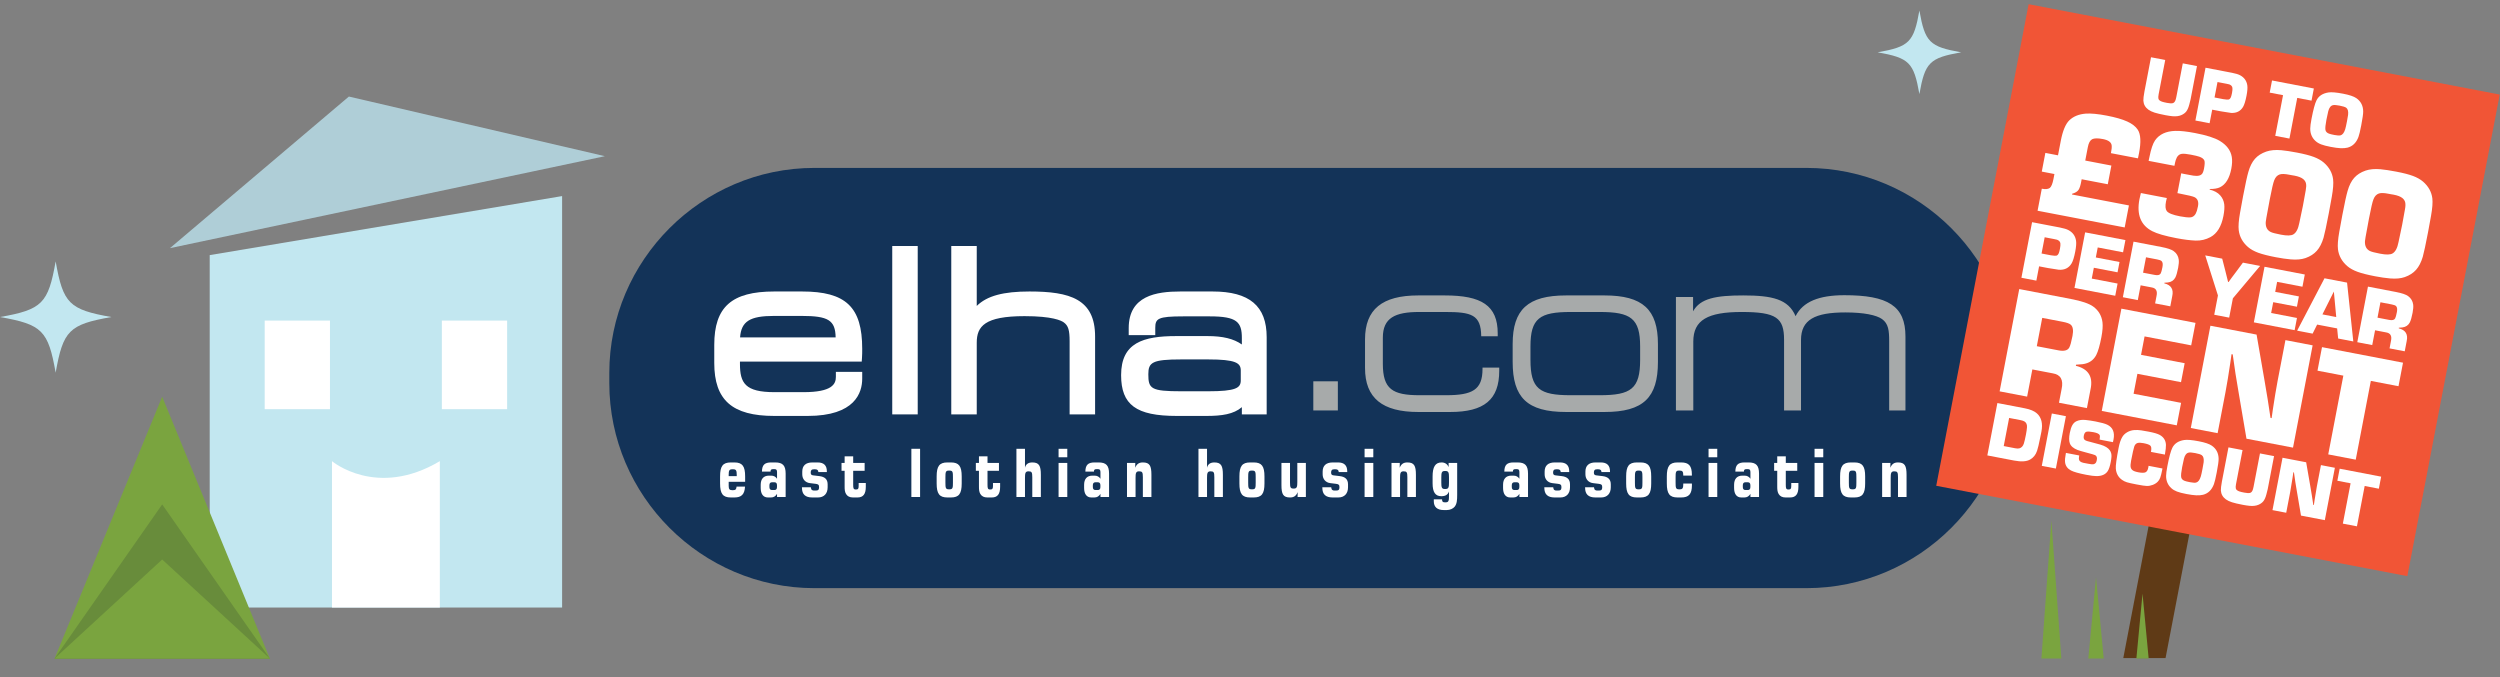 <svg xmlns="http://www.w3.org/2000/svg" width="480" height="130" viewBox="0 0 480 130">
  <rect x="0" y="0" width="480" height="130" fill="#808080" stroke="none"/>
  <g fill="none">
    <polygon fill="#5F3A16" points="415.787 126.343 428.7 59.034 420.873 57.533 407.672 126.343"/>
    <path fill="#C2E7F0" d="M21.374 60.87C13.274 62.299 12.115 63.458 10.686 71.555 9.257 63.458 8.096 62.299 0 60.87 8.096 59.44 9.257 58.281 10.686 50.183 12.115 58.281 13.274 59.44 21.374 60.87zM376.546 10.044C370.466 11.117 369.597 11.987 368.523 18.065 367.45 11.987 366.579 11.117 360.502 10.044 366.579 8.97 367.45 8.101 368.523 2.022 369.597 8.101 370.466 8.97 376.546 10.044z"/>
    <polygon fill="#AFCED7" points="32.627 47.645 116.135 29.989 66.985 18.537"/>
    <polygon fill="#C2E7F0" points="107.926 116.643 40.264 116.643 40.264 48.98 107.926 37.648"/>
    <path fill="#FFF" d="M84.448,88.541 L84.448,116.643 L63.742,116.643 L63.742,88.541 C63.742,88.541 72.302,95.769 84.448,88.541 Z"/>
    <rect width="12.533" height="17.011" x="50.821" y="61.55" fill="#FFF"/>
    <rect width="12.532" height="17.011" x="84.837" y="61.55" fill="#FFF"/>
    <path fill="#133358" d="M346.834,112.925 L156.363,112.925 C134.706,112.925 116.986,95.205 116.986,73.548 L116.986,71.617 C116.986,49.96 134.706,32.239 156.363,32.239 L346.834,32.239 C368.492,32.239 386.212,49.96 386.212,71.617 L386.212,73.548 C386.212,95.205 368.492,112.925 346.834,112.925 Z"/>
    <rect width="4.711" height="5.595" x="252.156" y="73.211" fill="#A7AAAA"/>
    <path fill="#A7AAAA" d="M277.473 59.901L272.469 59.901C267.84 59.901 265.506 61.045 265.506 64.818L265.506 69.863C265.506 74.694 267.341 75.882 272.552 75.882L277.639 75.882C282.684 75.882 284.643 74.864 284.643 70.837L284.643 70.583 287.853 70.583 287.853 71.176C287.853 76.729 284.977 79.102 278.431 79.102L272.302 79.102C265.422 79.102 262.086 76.432 262.086 70.667L262.086 65.157C262.086 59.393 265.381 56.722 272.302 56.722L277.389 56.722C284.435 56.722 287.562 58.629 287.562 64.013L287.562 64.563 284.393 64.563C284.351 60.409 282.517 59.901 277.473 59.901zM307.151 75.882C313.154 75.882 314.906 74.652 314.906 69.099L314.906 66.513C314.906 61.13 313.111 59.901 307.151 59.901L301.563 59.901C295.6 59.901 293.849 61.13 293.849 66.513L293.849 69.099C293.849 74.652 295.559 75.882 301.563 75.882L307.151 75.882zM290.431 69.481L290.431 66.047C290.431 59.435 293.348 56.722 300.687 56.722L308.067 56.722C315.404 56.722 318.323 59.435 318.323 66.047L318.323 69.481C318.323 76.305 315.572 79.102 308.067 79.102L300.687 79.102C293.182 79.102 290.431 76.305 290.431 69.481zM321.778 78.806L321.778 57.018 325.071 57.018 325.071 59.774C326.447 57.273 329.49 56.722 334.702 56.722 340.29 56.722 343.375 57.442 344.75 60.707 346.169 57.908 349.255 56.68 354.132 56.68 362.471 56.68 365.848 58.714 365.848 64.606L365.848 78.806 362.721 78.806 362.721 65.538C362.721 63.504 362.596 62.148 361.346 61.258 360.261 60.494 357.885 59.986 354.299 59.986 348.462 59.986 345.793 61.385 345.793 65.285L345.793 78.806 342.541 78.806 342.541 65.242C342.541 61.045 341.082 59.901 334.411 59.901 327.906 59.901 325.113 61.428 325.113 65.581L325.113 78.806 321.778 78.806z"/>
    <path fill="#FFF" d="M148.611,60.657 L153.906,60.657 C159.036,60.657 160.381,61.476 160.443,64.781 L142.096,64.781 C142.316,61.679 144.016,60.657 148.611,60.657 Z M165.451,69.432 L165.502,68.728 C165.545,68.116 165.545,67.548 165.545,66.98 C165.545,58.95 162.413,55.965 153.989,55.965 L148.653,55.965 C140.474,55.965 137.138,58.936 137.138,66.217 L137.138,69.693 C137.138,76.82 140.583,79.859 148.653,79.859 L155.073,79.859 C164.185,79.859 165.545,75.376 165.545,72.702 L165.545,71.394 L160.488,71.394 L160.488,72.363 C160.488,73.728 159.782,75.294 154.281,75.294 L148.694,75.294 C143.062,75.294 142.072,73.543 142.072,69.863 L142.072,69.432 L165.451,69.432 Z"/>
    <rect width="4.891" height="32.329" x="171.311" y="47.234" fill="#FFF"/>
    <path fill="#FFF" d="M197.66 55.965C192.649 55.965 189.51 56.794 187.535 58.74L187.535 47.234 182.644 47.234 182.644 79.563 187.535 79.563 187.535 65.793C187.535 62.648 189.069 60.7 196.701 60.7 202.073 60.7 203.77 61.543 204.258 61.909 205.108 62.536 205.367 63.383 205.367 65.538L205.367 79.563 210.258 79.563 210.258 64.606C210.258 57.411 205.438 55.965 197.66 55.965zM238.227 73.041C238.227 74.482 237.319 75.125 231.938 75.125L226.81 75.125C220.947 75.125 220.479 74.629 220.479 71.854 220.479 69.58 221.223 69.008 226.81 69.008L231.938 69.008C237.287 69.008 238.227 69.694 238.227 71.134L238.227 73.041zM232.813 55.965L226.643 55.965C222.02 55.965 216.713 56.765 216.713 62.995L216.713 64.345 221.812 64.345 221.812 62.953C221.812 61.162 222.308 60.742 227.185 60.742L232.272 60.742C237.505 60.742 238.436 61.832 238.436 64.903L238.436 66.14C236.873 65.034 234.766 64.528 231.855 64.528L225.85 64.528C219.49 64.528 215.253 65.802 215.253 72.024 215.253 77.735 218.148 79.859 225.934 79.859L231.646 79.859C234.584 79.859 236.859 79.534 238.436 78.174L238.436 79.563 243.201 79.563 243.201 64.733C243.201 58.751 239.901 55.965 232.813 55.965zM141.452 91.412L141.452 91.183C141.452 90.343 141.33 90.102 140.787 90.102L140.575 90.102C140.039 90.102 139.908 90.343 139.908 91.12L139.908 91.412 141.452 91.412zM141.008 95.513L140.313 95.513C138.779 95.513 138.255 94.787 138.255 92.826L138.255 91.476C138.255 89.515 138.779 88.789 140.313 88.789L141.008 88.789C142.54 88.789 143.066 89.515 143.066 91.476L143.066 92.508 139.908 92.508 139.908 93.31C139.908 93.921 140.09 94.112 140.564 94.112L140.776 94.112C141.21 94.112 141.381 93.959 141.421 93.424L143.045 93.424C142.965 94.927 142.35 95.513 141.008 95.513zM148.687 94.086C149.02 94.086 149.181 93.895 149.181 93.513L149.181 93.169C149.181 92.787 149.02 92.596 148.687 92.596L148.233 92.596C147.901 92.596 147.728 92.787 147.728 93.169L147.728 93.513C147.728 93.895 147.901 94.086 148.233 94.086L148.687 94.086zM148.052 88.789L148.837 88.789C150.3 88.789 150.844 89.387 150.844 90.941L150.844 95.423 149.191 95.423 149.191 94.825C148.918 95.283 148.546 95.513 148.031 95.513L147.436 95.513C146.548 95.513 146.055 94.851 146.055 93.693L146.055 93.081C146.055 91.972 146.598 91.324 147.628 91.324L148.082 91.324C148.566 91.324 148.948 91.539 149.191 91.922L149.191 90.65C149.191 90.253 149.07 90.076 148.737 90.076L148.455 90.076C148.092 90.076 147.941 90.164 147.941 90.547L146.296 90.547C146.306 89.248 146.841 88.789 148.052 88.789zM155.679 93.552C155.74 94.075 155.921 94.189 156.365 94.189L156.586 94.189C157.081 94.189 157.262 94.049 157.262 93.552 157.262 93.068 157.101 92.953 156.567 92.89L155.507 92.761C154.58 92.647 154.035 91.96 154.035 91.069L154.035 90.547C154.035 89.413 154.691 88.789 155.971 88.789L156.991 88.789C158.17 88.789 158.756 89.363 158.756 90.495L158.756 90.635 157.121 90.635C157.11 90.267 156.91 90.102 156.495 90.102L156.284 90.102C155.83 90.102 155.659 90.278 155.659 90.726 155.659 91.107 155.79 91.234 156.143 91.272L157.313 91.412C158.381 91.539 158.906 92.037 158.906 93.004L158.906 93.564C158.906 94.761 158.22 95.513 157.051 95.513L155.952 95.513C154.621 95.513 153.976 94.913 153.976 93.641L153.976 93.552 155.679 93.552zM162.441 94.851C162.189 94.43 162.169 93.959 162.169 93.386L162.169 90.394 161.573 90.394 161.573 88.879 162.169 88.879 162.169 87.618 163.812 87.618 163.812 88.879 166.01 88.879 166.01 90.394 163.812 90.394 163.812 93.068C163.812 93.768 163.863 93.984 164.348 93.984 164.772 93.984 164.862 93.807 164.862 93.285L164.862 92.737 166.234 92.737 166.234 93.476C166.234 94.863 165.739 95.513 164.638 95.513L163.762 95.513C163.147 95.513 162.713 95.296 162.441 94.851z"/>
    <rect width="1.674" height="9.257" x="174.983" y="86.167" fill="#FFF"/>
    <path fill="#FFF" d="M181.521 92.673C181.521 93.641 181.561 93.946 182.145 93.946L182.348 93.946C182.933 93.946 182.963 93.628 182.963 92.673L182.963 91.629C182.963 90.661 182.933 90.356 182.348 90.356L182.145 90.356C181.561 90.356 181.521 90.674 181.521 91.629L181.521 92.673zM181.894 88.789L182.59 88.789C184.122 88.789 184.647 89.515 184.647 91.476L184.647 92.826C184.647 94.787 184.122 95.513 182.59 95.513L181.894 95.513C180.361 95.513 179.837 94.787 179.837 92.826L179.837 91.476C179.837 89.515 180.361 88.789 181.894 88.789zM188.23 94.851C187.979 94.43 187.959 93.959 187.959 93.386L187.959 90.394 187.363 90.394 187.363 88.879 187.959 88.879 187.959 87.618 189.602 87.618 189.602 88.879 191.8 88.879 191.8 90.394 189.602 90.394 189.602 93.068C189.602 93.768 189.652 93.984 190.137 93.984 190.56 93.984 190.652 93.807 190.652 93.285L190.652 92.737 192.023 92.737 192.023 93.476C192.023 94.863 191.528 95.513 190.428 95.513L189.552 95.513C188.937 95.513 188.503 95.296 188.23 94.851zM195.154 86.167L196.797 86.167 196.797 89.808C196.938 89.146 197.412 88.789 198.199 88.789 199.511 88.789 199.844 89.427 199.844 91.171L199.844 95.423 198.199 95.423 198.199 91.629C198.199 90.65 198.078 90.495 197.464 90.495 196.858 90.495 196.797 90.878 196.797 91.756L196.797 95.423 195.154 95.423 195.154 86.167zM203.246 88.879L204.92 88.879 204.92 95.423 203.246 95.423 203.246 88.879zM203.246 86.167L204.92 86.167 204.92 87.797 203.246 87.797 203.246 86.167zM210.782 94.086C211.115 94.086 211.276 93.895 211.276 93.513L211.276 93.169C211.276 92.787 211.115 92.596 210.782 92.596L210.328 92.596C209.996 92.596 209.825 92.787 209.825 93.169L209.825 93.513C209.825 93.895 209.996 94.086 210.328 94.086L210.782 94.086zM210.147 88.789L210.933 88.789C212.395 88.789 212.94 89.387 212.94 90.941L212.94 95.423 211.287 95.423 211.287 94.825C211.013 95.283 210.641 95.513 210.126 95.513L209.532 95.513C208.644 95.513 208.15 94.851 208.15 93.693L208.15 93.081C208.15 91.972 208.694 91.324 209.723 91.324L210.177 91.324C210.661 91.324 211.044 91.539 211.287 91.922L211.287 90.65C211.287 90.253 211.165 90.076 210.832 90.076L210.55 90.076C210.187 90.076 210.036 90.164 210.036 90.547L208.391 90.547C208.403 89.248 208.936 88.789 210.147 88.789zM216.383 88.879L217.977 88.879 217.955 89.808C218.258 89.07 218.702 88.789 219.429 88.789 220.739 88.789 221.072 89.427 221.072 91.171L221.072 95.423 219.429 95.423 219.429 91.629C219.429 90.65 219.307 90.495 218.692 90.495 218.086 90.495 218.027 90.878 218.027 91.756L218.027 95.423 216.383 95.423 216.383 88.879zM230.105 86.167L231.749 86.167 231.749 89.808C231.89 89.146 232.364 88.789 233.152 88.789 234.462 88.789 234.795 89.427 234.795 91.171L234.795 95.423 233.152 95.423 233.152 91.629C233.152 90.65 233.03 90.495 232.415 90.495 231.809 90.495 231.749 90.878 231.749 91.756L231.749 95.423 230.105 95.423 230.105 86.167zM239.651 92.673C239.651 93.641 239.692 93.946 240.275 93.946L240.478 93.946C241.063 93.946 241.092 93.628 241.092 92.673L241.092 91.629C241.092 90.661 241.063 90.356 240.478 90.356L240.275 90.356C239.692 90.356 239.651 90.674 239.651 91.629L239.651 92.673zM240.025 88.789L240.72 88.789C242.253 88.789 242.777 89.515 242.777 91.476L242.777 92.826C242.777 94.787 242.253 95.513 240.72 95.513L240.025 95.513C238.491 95.513 237.967 94.787 237.967 92.826L237.967 91.476C237.967 89.515 238.491 88.789 240.025 88.789zM250.728 95.423L249.135 95.423 249.154 94.494C248.852 95.232 248.408 95.513 247.682 95.513 246.371 95.513 246.038 94.889 246.038 93.144L246.038 88.879 247.682 88.879 247.682 92.673C247.682 93.654 247.803 93.807 248.418 93.807 249.023 93.807 249.085 93.437 249.085 92.559L249.085 88.879 250.728 88.879 250.728 95.423zM255.592 93.552C255.654 94.075 255.835 94.189 256.279 94.189L256.5 94.189C256.995 94.189 257.176 94.049 257.176 93.552 257.176 93.068 257.014 92.953 256.481 92.89L255.421 92.761C254.494 92.647 253.949 91.96 253.949 91.069L253.949 90.547C253.949 89.413 254.604 88.789 255.885 88.789L256.905 88.789C258.084 88.789 258.669 89.363 258.669 90.495L258.669 90.635 257.035 90.635C257.025 90.267 256.823 90.102 256.409 90.102L256.198 90.102C255.744 90.102 255.573 90.278 255.573 90.726 255.573 91.107 255.704 91.234 256.057 91.272L257.227 91.412C258.295 91.539 258.82 92.037 258.82 93.004L258.82 93.564C258.82 94.761 258.134 95.513 256.964 95.513L255.866 95.513C254.535 95.513 253.888 94.913 253.888 93.641L253.888 93.552 255.592 93.552zM262 88.879L263.675 88.879 263.675 95.423 262 95.423 262 88.879zM262 86.167L263.675 86.167 263.675 87.797 262 87.797 262 86.167zM267.167 88.879L268.76 88.879 268.739 89.808C269.042 89.07 269.487 88.789 270.213 88.789 271.524 88.789 271.856 89.427 271.856 91.171L271.856 95.423 270.213 95.423 270.213 91.629C270.213 90.65 270.092 90.495 269.477 90.495 268.871 90.495 268.811 90.878 268.811 91.756L268.811 95.423 267.167 95.423 267.167 88.879zM276.732 92.661C276.732 93.5 276.793 93.884 277.367 93.884L277.57 93.884C278.144 93.884 278.206 93.488 278.206 92.661L278.206 91.655C278.206 90.826 278.144 90.433 277.57 90.433L277.367 90.433C276.793 90.433 276.732 90.815 276.732 91.655L276.732 92.661zM279.778 95.003C279.778 96.047 279.727 96.748 279.285 97.295 278.992 97.651 278.417 97.931 277.781 97.931L277.217 97.931C275.945 97.931 275.29 97.346 275.29 96.238L275.29 95.869 276.874 95.869C276.874 96.302 277.005 96.443 277.367 96.443L277.61 96.443C278.114 96.443 278.206 96.124 278.206 95.321L278.206 94.366C277.963 95.016 277.508 95.271 276.732 95.271 275.572 95.271 275.058 94.482 275.058 92.787L275.058 91.476C275.058 89.656 275.572 88.789 276.773 88.789 277.439 88.789 277.913 89.108 278.134 89.694L278.134 88.879 279.778 88.879 279.778 95.003zM291.221 94.086C291.554 94.086 291.715 93.895 291.715 93.513L291.715 93.169C291.715 92.787 291.554 92.596 291.221 92.596L290.767 92.596C290.435 92.596 290.263 92.787 290.263 93.169L290.263 93.513C290.263 93.895 290.435 94.086 290.767 94.086L291.221 94.086zM290.585 88.789L291.371 88.789C292.834 88.789 293.38 89.387 293.38 90.941L293.38 95.423 291.726 95.423 291.726 94.825C291.452 95.283 291.08 95.513 290.566 95.513L289.971 95.513C289.082 95.513 288.589 94.851 288.589 93.693L288.589 93.081C288.589 91.972 289.134 91.324 290.161 91.324L290.616 91.324C291.1 91.324 291.484 91.539 291.726 91.922L291.726 90.65C291.726 90.253 291.604 90.076 291.271 90.076L290.99 90.076C290.626 90.076 290.474 90.164 290.474 90.547L288.831 90.547C288.841 89.248 289.375 88.789 290.585 88.789zM298.214 93.552C298.275 94.075 298.456 94.189 298.899 94.189L299.122 94.189C299.616 94.189 299.797 94.049 299.797 93.552 299.797 93.068 299.636 92.953 299.101 92.89L298.043 92.761C297.115 92.647 296.57 91.96 296.57 91.069L296.57 90.547C296.57 89.413 297.226 88.789 298.507 88.789L299.525 88.789C300.705 88.789 301.29 89.363 301.29 90.495L301.29 90.635 299.656 90.635C299.646 90.267 299.445 90.102 299.031 90.102L298.819 90.102C298.366 90.102 298.194 90.278 298.194 90.726 298.194 91.107 298.326 91.234 298.678 91.272L299.847 91.412C300.917 91.539 301.441 92.037 301.441 93.004L301.441 93.564C301.441 94.761 300.755 95.513 299.585 95.513L298.487 95.513C297.155 95.513 296.51 94.913 296.51 93.641L296.51 93.552 298.214 93.552zM306.044 93.552C306.105 94.075 306.286 94.189 306.729 94.189L306.952 94.189C307.446 94.189 307.627 94.049 307.627 93.552 307.627 93.068 307.466 92.953 306.931 92.89L305.872 92.761C304.945 92.647 304.4 91.96 304.4 91.069L304.4 90.547C304.4 89.413 305.056 88.789 306.337 88.789L307.355 88.789C308.535 88.789 309.12 89.363 309.12 90.495L309.12 90.635 307.486 90.635C307.476 90.267 307.275 90.102 306.861 90.102L306.649 90.102C306.196 90.102 306.024 90.278 306.024 90.726 306.024 91.107 306.155 91.234 306.508 91.272L307.677 91.412C308.747 91.539 309.271 92.037 309.271 93.004L309.271 93.564C309.271 94.761 308.585 95.513 307.416 95.513L306.317 95.513C304.985 95.513 304.34 94.913 304.34 93.641L304.34 93.552 306.044 93.552zM313.905 92.673C313.905 93.641 313.945 93.946 314.53 93.946L314.731 93.946C315.317 93.946 315.346 93.628 315.346 92.673L315.346 91.629C315.346 90.661 315.317 90.356 314.731 90.356L314.53 90.356C313.945 90.356 313.905 90.674 313.905 91.629L313.905 92.673zM314.279 88.789L314.974 88.789C316.507 88.789 317.032 89.515 317.032 91.476L317.032 92.826C317.032 94.787 316.507 95.513 314.974 95.513L314.279 95.513C312.745 95.513 312.222 94.787 312.222 92.826L312.222 91.476C312.222 89.515 312.745 88.789 314.279 88.789zM324.851 93.144C324.851 94.877 324.246 95.513 322.784 95.513L322.087 95.513C320.555 95.513 320.03 94.787 320.03 92.826L320.03 91.476C320.03 89.515 320.555 88.789 322.087 88.789L322.784 88.789C324.246 88.789 324.841 89.427 324.841 91.133L324.841 91.31 323.186 91.31 323.186 91.247C323.186 90.572 323.035 90.356 322.561 90.356L322.339 90.356C321.754 90.356 321.714 90.674 321.714 91.629L321.714 92.673C321.714 93.641 321.754 93.946 322.339 93.946L322.561 93.946C323.046 93.946 323.186 93.717 323.186 92.992L323.186 92.839 324.841 92.839C324.841 92.94 324.851 93.042 324.851 93.144zM328.042 88.879L329.715 88.879 329.715 95.423 328.042 95.423 328.042 88.879zM328.042 86.167L329.715 86.167 329.715 87.797 328.042 87.797 328.042 86.167zM335.578 94.086C335.911 94.086 336.072 93.895 336.072 93.513L336.072 93.169C336.072 92.787 335.911 92.596 335.578 92.596L335.124 92.596C334.792 92.596 334.62 92.787 334.62 93.169L334.62 93.513C334.62 93.895 334.792 94.086 335.124 94.086L335.578 94.086zM334.943 88.789L335.729 88.789C337.191 88.789 337.735 89.387 337.735 90.941L337.735 95.423 336.082 95.423 336.082 94.825C335.809 95.283 335.437 95.513 334.923 95.513L334.328 95.513C333.439 95.513 332.946 94.851 332.946 93.693L332.946 93.081C332.946 91.972 333.489 91.324 334.519 91.324L334.973 91.324C335.457 91.324 335.84 91.539 336.082 91.922L336.082 90.65C336.082 90.253 335.961 90.076 335.628 90.076L335.346 90.076C334.983 90.076 334.832 90.164 334.832 90.547L333.188 90.547C333.199 89.248 333.732 88.789 334.943 88.789zM341.501 94.851C341.25 94.43 341.229 93.959 341.229 93.386L341.229 90.394 340.634 90.394 340.634 88.879 341.229 88.879 341.229 87.618 342.872 87.618 342.872 88.879 345.071 88.879 345.071 90.394 342.872 90.394 342.872 93.068C342.872 93.768 342.923 93.984 343.408 93.984 343.831 93.984 343.922 93.807 343.922 93.285L343.922 92.737 345.293 92.737 345.293 93.476C345.293 94.863 344.8 95.513 343.7 95.513L342.822 95.513C342.207 95.513 341.774 95.296 341.501 94.851zM348.393 88.879L350.067 88.879 350.067 95.423 348.393 95.423 348.393 88.879zM348.393 86.167L350.067 86.167 350.067 87.797 348.393 87.797 348.393 86.167zM354.982 92.673C354.982 93.641 355.022 93.946 355.607 93.946L355.809 93.946C356.394 93.946 356.424 93.628 356.424 92.673L356.424 91.629C356.424 90.661 356.394 90.356 355.809 90.356L355.607 90.356C355.022 90.356 354.982 90.674 354.982 91.629L354.982 92.673zM355.355 88.789L356.052 88.789C357.583 88.789 358.109 89.515 358.109 91.476L358.109 92.826C358.109 94.787 357.583 95.513 356.052 95.513L355.355 95.513C353.823 95.513 353.298 94.787 353.298 92.826L353.298 91.476C353.298 89.515 353.823 88.789 355.355 88.789zM361.37 88.879L362.963 88.879 362.942 89.808C363.245 89.07 363.69 88.789 364.415 88.789 365.726 88.789 366.058 89.427 366.058 91.171L366.058 95.423 364.415 95.423 364.415 91.629C364.415 90.65 364.294 90.495 363.679 90.495 363.074 90.495 363.013 90.878 363.013 91.756L363.013 95.423 361.37 95.423 361.37 88.879z"/>
    <polygon fill="#F15536" points="462.209 110.623 371.757 93.27 389.495 .805 479.948 18.158"/>
    <polygon fill="#7AA43F" points="393.864 99.95 395.777 126.441 391.951 126.441"/>
    <polygon fill="#7AA43F" points="402.434 110.833 403.913 126.441 400.955 126.441"/>
    <polygon fill="#7AA43F" points="411.364 113.988 412.544 126.441 410.184 126.441"/>
    <path fill="#FFF" d="M419.094 12.163L421.82 12.686 420.593 19.081C420.575 19.175 420.49 19.51 420.338 20.087 420.187 20.66 419.999 21.094 419.772 21.392 419.545 21.69 419.22 21.928 418.795 22.11 418.342 22.3 417.794 22.369 417.146 22.316 416.747 22.281 416.295 22.215 415.79 22.119 414.844 21.936 414.137 21.77 413.668 21.619 413.2 21.467 412.811 21.282 412.503 21.064 411.895 20.624 411.57 20.046 411.527 19.329 411.512 18.987 411.578 18.415 411.726 17.611L412.995 10.994 415.722 11.516 414.452 18.134C414.379 18.515 414.371 18.799 414.427 18.984 414.493 19.207 414.723 19.387 415.117 19.525 415.309 19.592 415.621 19.668 416.052 19.751 416.547 19.845 416.913 19.867 417.148 19.814 417.422 19.754 417.62 19.511 417.742 19.089 417.782 18.963 417.818 18.811 417.853 18.633L419.094 12.163zM425.191 18.715L426.892 19.042C427.44 19.127 427.78 19.148 427.912 19.107 428.092 19.049 428.235 18.891 428.341 18.635 428.41 18.463 428.478 18.201 428.546 17.85 428.628 17.419 428.654 17.093 428.625 16.872 428.582 16.561 428.378 16.337 428.015 16.2 427.942 16.177 427.766 16.136 427.483 16.083L425.76 15.752 425.191 18.715zM421.516 23.139L423.461 13.002 427.435 13.763 428.058 13.884 428.541 13.975C429.24 14.11 429.761 14.268 430.105 14.453 430.892 14.875 431.351 15.52 431.483 16.388 431.55 16.843 431.501 17.498 431.336 18.354 431.138 19.385 430.915 20.11 430.666 20.529 430.167 21.357 429.398 21.741 428.357 21.679 428.235 21.677 427.724 21.596 426.824 21.44L426.369 21.367 424.743 21.055 424.242 23.662 421.516 23.139z"/>
    <polygon fill="#FFF" points="441.07 18.797 439.572 26.604 436.847 26.081 438.344 18.274 435.781 17.783 436.23 15.451 444.259 16.991 443.81 19.324"/>
    <path fill="#FFF" d="M449.202 20.281C448.609 20.167 448.19 20.135 447.95 20.187 447.512 20.277 447.204 20.66 447.029 21.334 446.939 21.666 446.821 22.218 446.672 22.991 446.488 23.952 446.425 24.601 446.483 24.941 446.539 25.266 446.763 25.504 447.154 25.656 447.35 25.734 447.693 25.82 448.184 25.914 448.737 26.02 449.133 26.046 449.37 25.988 449.764 25.889 450.069 25.496 450.282 24.807 450.364 24.541 450.475 24.039 450.617 23.301 450.734 22.692 450.806 22.275 450.834 22.049 450.908 21.369 450.787 20.916 450.472 20.685 450.27 20.539 449.846 20.404 449.202 20.281zM449.88 17.992C451.074 18.221 451.915 18.503 452.405 18.838 453.276 19.437 453.719 20.29 453.732 21.395 453.738 21.849 453.614 22.733 453.361 24.05 453.15 25.155 452.97 25.904 452.823 26.296 452.403 27.412 451.702 28.096 450.719 28.349 450.342 28.442 449.903 28.476 449.401 28.455 448.9 28.433 448.261 28.348 447.483 28.198 446.701 28.048 446.092 27.889 445.657 27.721 445.222 27.553 444.861 27.336 444.573 27.07 443.9 26.458 443.564 25.667 443.565 24.698 443.567 24.287 443.649 23.656 443.813 22.804 444.15 21.046 444.469 19.865 444.77 19.261 445.188 18.421 445.959 17.917 447.085 17.748 447.652 17.662 448.583 17.743 449.88 17.992zM391.066 66.47L395.239 67.27C396.293 67.472 396.979 67.296 397.295 66.74 397.493 66.38 397.701 65.634 397.918 64.502 398.123 63.428 398.009 62.704 397.573 62.332 397.326 62.116 396.814 61.933 396.037 61.784L392.109 61.031 391.066 66.47zM383.928 75.14L387.695 55.499 397.609 57.402C399.672 57.797 401.096 58.28 401.882 58.847 402.913 59.592 403.51 60.597 403.675 61.863 403.767 62.576 403.697 63.537 403.465 64.746 403.162 66.329 402.834 67.465 402.483 68.153 401.949 69.174 401.08 69.763 399.877 69.921 399.61 69.959 399.186 69.992 398.605 70.019L398.564 70.235C400.975 70.827 401.913 72.34 401.378 74.773L400.69 78.356 395.323 77.326 395.826 74.708C396.216 72.932 395.648 71.924 394.123 71.68L390.21 70.93 389.208 76.153 383.928 75.14z"/>
    <polygon fill="#FFF" points="411.759 64.591 411.08 68.131 419.455 69.737 418.756 73.378 410.382 71.772 409.648 75.599 418.769 77.348 417.942 81.666 403.539 78.902 407.307 59.262 421.538 61.992 420.709 66.309"/>
    <path fill="#FFF" d="M444.026,66.306 L440.259,85.946 L431.323,84.233 L429.817,75.366 L429.208,71.698 L428.946,69.873 L428.685,68.047 L428.454,68.003 L428.193,69.833 C427.908,71.787 427.607,73.614 427.29,75.314 L425.783,83.169 L420.633,82.181 L424.401,62.541 L433.264,64.242 L434.799,73.114 C435.222,75.523 435.601,77.897 435.938,80.239 L436.154,80.281 L436.407,78.494 C436.692,76.59 436.989,74.812 437.296,73.16 L438.803,65.305 L444.026,66.306 Z"/>
    <polygon fill="#FFF" points="455.202 73.135 452.301 88.257 447.021 87.244 449.922 72.122 444.958 71.169 445.825 66.652 461.379 69.636 460.512 74.153"/>
    <path fill="#FFF" d="M405.383 31.788L404.695 35.377 399.681 34.416 399.6 34.837C399.467 35.585 399.293 36.124 399.079 36.455 398.843 36.792 398.434 37.04 397.852 37.198L397.824 37.344 408.753 39.441 407.941 43.67 391.213 40.461 392.025 36.231C392.701 36.371 393.212 36.324 393.559 36.089 393.855 35.855 394.092 35.272 394.271 34.342L394.449 33.412 392.022 32.946 392.71 29.356 395.137 29.822 395.673 27.032C396.039 25.124 396.582 23.816 397.299 23.11 398.077 22.354 399.129 21.924 400.455 21.817 401.434 21.743 402.785 21.871 404.51 22.202 406.176 22.522 407.483 22.899 408.43 23.331 409.377 23.764 410.052 24.291 410.455 24.91 411.021 25.782 411.103 27.27 410.699 29.372 410.654 29.604 410.583 29.947 410.487 30.401L405.298 29.406C405.436 28.739 405.483 28.236 405.437 27.895 405.351 27.297 404.795 26.899 403.768 26.701 402.799 26.515 402.109 26.524 401.698 26.727 401.296 26.94 401.019 27.444 400.866 28.239L400.369 30.826 405.383 31.788zM418.064 37.083L418.795 33.276C419.075 33.339 419.242 33.376 419.301 33.387 420.202 33.561 420.813 33.674 421.135 33.725 422.063 33.863 422.652 33.695 422.905 33.221 423.017 33.001 423.102 32.741 423.16 32.44 423.315 31.627 423.343 31.09 423.242 30.83 423.113 30.513 422.788 30.265 422.27 30.085 421.96 29.975 421.421 29.847 420.657 29.7 419.891 29.553 419.334 29.497 418.986 29.53 418.395 29.577 417.981 29.975 417.748 30.724 417.676 30.941 417.59 31.311 417.489 31.835L412.534 30.884C412.614 30.518 412.664 30.282 412.685 30.174 412.992 28.627 413.354 27.551 413.771 26.948 414.586 25.789 415.882 25.183 417.66 25.132 418.61 25.103 419.874 25.241 421.454 25.544 423.653 25.965 425.239 26.471 426.211 27.059 427.525 27.854 428.289 28.874 428.501 30.12 428.61 30.764 428.579 31.522 428.412 32.394 428.058 34.235 427.334 35.421 426.237 35.954 425.761 36.184 425.107 36.295 424.275 36.286L424.253 36.402C425.136 36.612 425.814 36.983 426.284 37.515 426.714 38 426.971 38.571 427.056 39.231 427.126 39.807 427.074 40.55 426.898 41.46 426.512 43.476 425.685 44.828 424.417 45.52 423.521 46.001 422.569 46.225 421.561 46.192 420.513 46.152 419.287 45.998 417.883 45.728 415.703 45.31 414.151 44.861 413.229 44.383 411.025 43.248 410.207 41.206 410.772 38.262 410.828 37.97 410.919 37.572 411.047 37.063L416.032 38.02C415.952 38.326 415.899 38.557 415.868 38.711 415.705 39.564 415.756 40.167 416.019 40.519 416.322 40.928 417.166 41.266 418.553 41.532 419.434 41.7 420.099 41.769 420.548 41.734 421.14 41.687 421.557 41.269 421.798 40.482 421.873 40.245 421.944 39.952 422.012 39.603 422.173 38.76 421.962 38.183 421.379 37.87 421.097 37.716 420.148 37.484 418.53 37.173L418.064 37.083zM440.543 33.726L439.871 33.612C439.794 33.598 439.696 33.579 439.58 33.556 438.71 33.38 438.081 33.359 437.693 33.496 437.22 33.657 436.872 34.031 436.649 34.622 436.459 35.088 436.173 36.319 435.789 38.314 435.771 38.411 435.652 39.061 435.43 40.264 435.174 41.601 435.037 42.394 435.02 42.642 434.971 43.576 435.292 44.21 435.98 44.543 436.274 44.691 436.934 44.862 437.961 45.06 439.114 45.28 439.901 45.261 440.323 45.001 440.867 44.682 441.247 43.956 441.464 42.823 441.657 41.866 441.889 40.77 442.155 39.535 442.2 39.353 442.292 38.849 442.431 38.021 442.535 37.479 442.624 36.984 442.7 36.536 442.806 35.983 442.822 35.545 442.749 35.22 442.677 34.894 442.497 34.613 442.211 34.378 441.854 34.088 441.298 33.871 440.543 33.726zM441.03 29.299C442.396 29.561 443.466 29.837 444.238 30.125 445.012 30.415 445.658 30.779 446.176 31.221 447.209 32.122 447.802 33.19 447.957 34.425 448.048 35.206 447.965 36.325 447.705 37.782 447.484 39.036 447.295 40.075 447.137 40.898 446.677 43.301 446.338 44.883 446.121 45.646 445.808 46.7 445.38 47.535 444.834 48.149 444.29 48.762 443.565 49.229 442.66 49.547 441.896 49.812 440.955 49.898 439.838 49.804 438.999 49.734 438.041 49.595 436.965 49.389 435.512 49.11 434.384 48.823 433.581 48.529 432.78 48.234 432.123 47.867 431.615 47.428 430.591 46.539 429.997 45.466 429.837 44.209 429.744 43.438 429.827 42.323 430.086 40.866 430.312 39.584 430.509 38.506 430.676 37.634 431.121 35.319 431.457 33.776 431.685 33.006 431.989 31.94 432.412 31.101 432.951 30.492 433.489 29.882 434.216 29.419 435.131 29.101 435.917 28.831 436.872 28.742 437.999 28.838 438.828 28.917 439.838 29.071 441.03 29.299zM459.596 37.381L458.924 37.268C458.847 37.253 458.749 37.234 458.633 37.212 457.763 37.035 457.134 37.014 456.746 37.152 456.273 37.311 455.925 37.687 455.702 38.276 455.512 38.742 455.226 39.973 454.842 41.97 454.824 42.066 454.705 42.717 454.483 43.92 454.227 45.257 454.09 46.049 454.073 46.297 454.024 47.232 454.345 47.866 455.033 48.199 455.327 48.345 455.987 48.518 457.014 48.714 458.167 48.936 458.954 48.916 459.377 48.655 459.92 48.338 460.3 47.612 460.517 46.479 460.71 45.522 460.942 44.425 461.208 43.191 461.254 43.008 461.345 42.503 461.484 41.676 461.588 41.134 461.677 40.638 461.753 40.191 461.86 39.639 461.875 39.2 461.802 38.874 461.73 38.549 461.55 38.268 461.264 38.032 460.907 37.744 460.351 37.526 459.596 37.381zM460.083 32.955C461.449 33.216 462.519 33.492 463.292 33.781 464.065 34.07 464.711 34.435 465.229 34.875 466.262 35.778 466.856 36.845 467.01 38.081 467.102 38.862 467.018 39.98 466.758 41.438 466.537 42.691 466.348 43.729 466.19 44.553 465.73 46.956 465.391 48.539 465.174 49.3 464.861 50.356 464.433 51.19 463.887 51.803 463.343 52.417 462.619 52.883 461.713 53.202 460.95 53.468 460.008 53.553 458.891 53.459 458.052 53.389 457.094 53.25 456.018 53.044 454.565 52.765 453.437 52.479 452.634 52.183 451.833 51.889 451.176 51.523 450.668 51.083 449.644 50.193 449.05 49.12 448.89 47.864 448.797 47.093 448.88 45.979 449.14 44.522 449.365 43.239 449.562 42.162 449.729 41.29 450.174 38.974 450.51 37.431 450.738 36.662 451.042 35.595 451.465 34.757 452.004 34.146 452.543 33.537 453.269 33.073 454.184 32.757 454.97 32.485 455.925 32.398 457.052 32.493 457.881 32.572 458.891 32.726 460.083 32.955zM391.98 48.674L393.77 49.017C394.348 49.107 394.706 49.129 394.843 49.086 395.033 49.025 395.184 48.859 395.296 48.588 395.369 48.408 395.44 48.133 395.511 47.762 395.598 47.309 395.626 46.966 395.595 46.732 395.55 46.406 395.335 46.17 394.953 46.026 394.876 46 394.69 45.959 394.393 45.902L392.578 45.554 391.98 48.674zM388.111 53.33L390.159 42.658 394.342 43.461 394.999 43.586 395.507 43.684C396.242 43.826 396.791 43.992 397.154 44.187 397.981 44.632 398.464 45.31 398.603 46.224 398.673 46.702 398.622 47.392 398.449 48.294 398.241 49.378 398.006 50.141 397.742 50.581 397.219 51.454 396.408 51.858 395.313 51.794 395.184 51.791 394.646 51.706 393.7 51.541L393.22 51.466 391.507 51.137 390.981 53.882 388.111 53.33z"/>
    <polygon fill="#FFF" points="402.766 47.508 402.397 49.432 406.948 50.305 406.568 52.283 402.018 51.41 401.619 53.49 406.576 54.441 406.126 56.787 398.299 55.285 400.347 44.613 408.08 46.096 407.629 48.442"/>
    <path fill="#FFF" d="M411.467 52.356L413.734 52.79C414.308 52.901 414.68 52.805 414.851 52.502 414.96 52.306 415.072 51.902 415.19 51.287 415.302 50.702 415.24 50.31 415.003 50.107 414.869 49.99 414.591 49.89 414.168 49.81L412.034 49.4 411.467 52.356zM407.588 57.067L409.635 46.395 415.022 47.428C416.143 47.643 416.917 47.905 417.344 48.214 417.904 48.618 418.228 49.165 418.319 49.851 418.368 50.239 418.33 50.762 418.205 51.419 418.039 52.278 417.862 52.897 417.671 53.27 417.381 53.826 416.909 54.145 416.254 54.23 416.11 54.252 415.88 54.269 415.563 54.284L415.541 54.401C416.852 54.723 417.362 55.545 417.07 56.868L416.697 58.814 413.78 58.255 414.053 56.832C414.265 55.867 413.957 55.319 413.128 55.187L411.002 54.779 410.458 57.618 407.588 57.067zM433.943 51.058L428.714 57.277 428.003 60.984 425.133 60.433 425.844 56.727 423.404 49.036 426.664 49.661 427.239 51.904C427.441 52.683 427.626 53.427 427.792 54.134L427.886 54.152 428.218 53.688 428.559 53.219 429.257 52.291 430.644 50.425 433.943 51.058z"/>
    <polygon fill="#FFF" points="437.208 54.116 436.839 56.039 441.389 56.912 441.01 58.89 436.459 58.018 436.06 60.097 441.018 61.049 440.567 63.394 432.74 61.893 434.788 51.22 442.521 52.703 442.071 55.049"/>
    <path fill="#FFF" d="M448.557 60.873L448.102 55.979 445.906 60.364 448.557 60.873zM448.73 63.054L444.891 62.319 444.023 64.057 441.052 63.487 446.304 53.43 450.636 54.261 451.834 65.555 448.925 64.997 448.73 63.054zM456.479 60.991L458.746 61.425C459.32 61.536 459.692 61.44 459.864 61.137 459.971 60.942 460.084 60.537 460.203 59.922 460.315 59.338 460.252 58.945 460.015 58.742 459.881 58.625 459.602 58.525 459.181 58.445L457.046 58.036 456.479 60.991zM452.6 65.703L454.648 55.03 460.035 56.064C461.155 56.278 461.929 56.54 462.356 56.849 462.916 57.254 463.241 57.8 463.331 58.487 463.381 58.875 463.343 59.397 463.217 60.054 463.052 60.915 462.873 61.532 462.683 61.905 462.393 62.461 461.921 62.78 461.267 62.865 461.122 62.887 460.891 62.904 460.576 62.92L460.554 63.036C461.864 63.358 462.374 64.18 462.082 65.503L461.709 67.45 458.793 66.89 459.066 65.467C459.277 64.503 458.97 63.954 458.14 63.822L456.014 63.414 455.469 66.253 452.6 65.703zM384.716 85.645L386.897 86.063C387.246 86.13 387.514 86.139 387.702 86.088 388.115 85.974 388.404 85.678 388.567 85.2 388.689 84.826 388.825 84.254 388.973 83.482 389.084 82.908 389.153 82.425 389.182 82.032 389.216 81.515 389.057 81.146 388.707 80.926 388.53 80.815 388.274 80.728 387.94 80.664L385.752 80.244 384.716 85.645zM381.568 87.44L383.497 77.383 388.765 78.394C389.811 78.594 390.586 78.921 391.09 79.374 391.963 80.158 392.251 81.33 391.951 82.892L391.705 84.091C391.482 85.23 391.286 86.053 391.117 86.56 390.86 87.315 390.423 87.868 389.806 88.218 389.117 88.625 388.077 88.693 386.688 88.422L381.568 87.44z"/>
    <polygon fill="#FFF" points="396.655 79.907 394.726 89.964 392.023 89.446 393.952 79.389"/>
    <path fill="#FFF" d="M405.683 84.893L403.119 84.401C403.2 83.984 403.204 83.695 403.133 83.533 403.021 83.292 402.622 83.107 401.933 82.975 401.266 82.846 400.812 82.823 400.573 82.904 400.332 82.986 400.174 83.232 400.094 83.646 400.023 84.019 400.071 84.283 400.241 84.437 400.361 84.547 400.534 84.631 400.757 84.689L401.266 84.825C402.357 85.11 403.037 85.295 403.306 85.376 404.164 85.632 404.753 85.988 405.072 86.442 405.326 86.795 405.436 87.216 405.403 87.704 405.383 87.996 405.339 88.321 405.27 88.679 405.112 89.504 404.917 90.093 404.687 90.446 404.266 91.095 403.541 91.415 402.508 91.411 402.075 91.41 401.429 91.326 400.569 91.162 399.135 90.887 398.152 90.608 397.62 90.328 396.968 89.984 396.594 89.469 396.496 88.784 396.442 88.401 396.494 87.793 396.655 86.958L399.219 87.45C399.201 87.543 399.188 87.614 399.179 87.664 399.093 88.111 399.165 88.422 399.396 88.598 399.555 88.721 399.761 88.808 400.01 88.862L400.953 89.043C401.435 89.135 401.747 89.169 401.889 89.146 402.142 89.098 402.326 88.977 402.439 88.785 402.502 88.665 402.554 88.504 402.592 88.303 402.679 87.851 402.567 87.544 402.256 87.383 402.141 87.32 401.58 87.156 400.572 86.891 399.762 86.675 399.203 86.51 398.895 86.395 398.085 86.076 397.587 85.645 397.401 85.099 397.236 84.635 397.235 83.98 397.397 83.136 397.52 82.492 397.685 81.989 397.892 81.627 398.099 81.263 398.369 81.01 398.702 80.865 399.194 80.638 399.781 80.562 400.464 80.638 401.034 80.697 401.66 80.79 402.344 80.921 403.419 81.128 404.174 81.337 404.606 81.547 405.664 82.06 406.06 83.007 405.796 84.388 405.773 84.501 405.736 84.67 405.683 84.893zM412.527 89.437L415.193 89.949C415.164 90.101 415.145 90.201 415.136 90.25 415.003 90.918 414.878 91.408 414.763 91.718 414.647 92.03 414.488 92.286 414.287 92.486 414.034 92.744 413.719 92.946 413.342 93.092 412.965 93.239 412.578 93.31 412.181 93.305 411.852 93.298 411.189 93.199 410.191 93.007 409.313 92.839 408.702 92.701 408.361 92.595 408.019 92.489 407.713 92.338 407.439 92.143 406.708 91.631 406.306 90.897 406.235 89.941 406.194 89.383 406.374 88.066 406.772 85.988 406.945 85.084 407.184 84.384 407.488 83.887 407.706 83.522 408.02 83.221 408.433 82.984 408.845 82.747 409.288 82.61 409.764 82.575 410.203 82.542 410.649 82.559 411.099 82.625 411.504 82.686 411.98 82.77 412.525 82.875 413.567 83.074 414.284 83.287 414.68 83.51 415.434 83.935 415.828 84.574 415.863 85.425 415.878 85.794 415.81 86.414 415.659 87.28L412.985 86.767C413 86.669 413.01 86.602 413.017 86.567 413.098 86.084 413.05 85.752 412.871 85.57 412.693 85.383 412.253 85.222 411.551 85.087 411.05 84.991 410.667 84.982 410.403 85.058 410.115 85.15 409.908 85.373 409.779 85.725 409.657 86.068 409.453 86.988 409.164 88.486 409.051 89.076 409.031 89.503 409.103 89.765 409.189 90.087 409.418 90.323 409.792 90.471 409.996 90.551 410.253 90.621 410.562 90.68 411.22 90.806 411.684 90.804 411.953 90.672 412.207 90.547 412.378 90.252 412.468 89.784 412.477 89.741 412.496 89.624 412.527 89.437zM421.483 86.992C420.892 86.879 420.479 86.847 420.24 86.899 419.805 86.988 419.501 87.368 419.326 88.037 419.238 88.367 419.119 88.915 418.973 89.68 418.79 90.634 418.727 91.279 418.785 91.615 418.84 91.936 419.062 92.173 419.451 92.324 419.645 92.401 419.985 92.487 420.471 92.58 421.021 92.686 421.413 92.711 421.649 92.654 422.039 92.556 422.341 92.166 422.554 91.482 422.634 91.219 422.746 90.72 422.886 89.988 423.002 89.384 423.074 88.97 423.102 88.747 423.174 88.073 423.055 87.622 422.742 87.394 422.54 87.249 422.121 87.115 421.483 86.992zM422.155 84.722C423.339 84.949 424.173 85.23 424.659 85.562 425.523 86.155 425.961 87.001 425.976 88.098 425.981 88.548 425.858 89.425 425.608 90.732 425.398 91.828 425.219 92.57 425.074 92.959 424.658 94.066 423.962 94.745 422.986 94.996 422.613 95.087 422.177 95.122 421.679 95.1 421.182 95.079 420.548 94.994 419.777 94.846 419.001 94.697 418.397 94.539 417.966 94.372 417.534 94.206 417.175 93.991 416.89 93.727 416.223 93.12 415.89 92.335 415.891 91.373 415.892 90.966 415.975 90.34 416.137 89.496 416.471 87.752 416.787 86.58 417.086 85.98 417.499 85.148 418.265 84.648 419.382 84.481 419.943 84.395 420.868 84.475 422.155 84.722zM433.914 87.055L436.617 87.574 435.401 93.917C435.383 94.01 435.298 94.343 435.148 94.916 434.999 95.482 434.812 95.914 434.587 96.209 434.361 96.504 434.039 96.742 433.618 96.92 433.169 97.109 432.623 97.178 431.981 97.126 431.586 97.091 431.138 97.025 430.636 96.929 429.698 96.749 428.998 96.585 428.532 96.434 428.067 96.284 427.682 96.101 427.377 95.884 426.773 95.447 426.451 94.873 426.408 94.162 426.393 93.823 426.458 93.256 426.605 92.458L427.865 85.895 430.569 86.414 429.309 92.977C429.237 93.356 429.229 93.637 429.285 93.821 429.35 94.043 429.578 94.22 429.969 94.357 430.16 94.424 430.469 94.499 430.897 94.58 431.388 94.675 431.75 94.697 431.985 94.644 432.255 94.585 432.452 94.344 432.573 93.924 432.612 93.8 432.649 93.649 432.682 93.472L433.914 87.055zM448.295 89.813L446.366 99.87 441.791 98.993 441.02 94.453 440.707 92.575 440.574 91.64 440.44 90.705 440.322 90.683 440.188 91.62C440.042 92.621 439.887 93.555 439.726 94.426L438.954 98.448 436.317 97.943 438.246 87.886 442.784 88.757 443.57 93.299C443.787 94.533 443.981 95.75 444.154 96.948L444.264 96.969 444.394 96.055C444.54 95.08 444.692 94.169 444.849 93.324L445.621 89.301 448.295 89.813z"/>
    <polygon fill="#FFF" points="454.018 93.31 452.533 101.053 449.828 100.534 451.314 92.792 448.773 92.304 449.217 89.99 457.181 91.518 456.737 93.832"/>
    <polygon fill="#7AA43F" points="31.139 76.167 51.81 126.441 10.471 126.441"/>
    <polygon fill="#688C3B" points="31.139 96.846 51.81 126.441 10.471 126.441"/>
    <polygon fill="#7AA43F" points="31.139 107.424 51.81 126.441 10.471 126.441"/>
  </g>
</svg>
